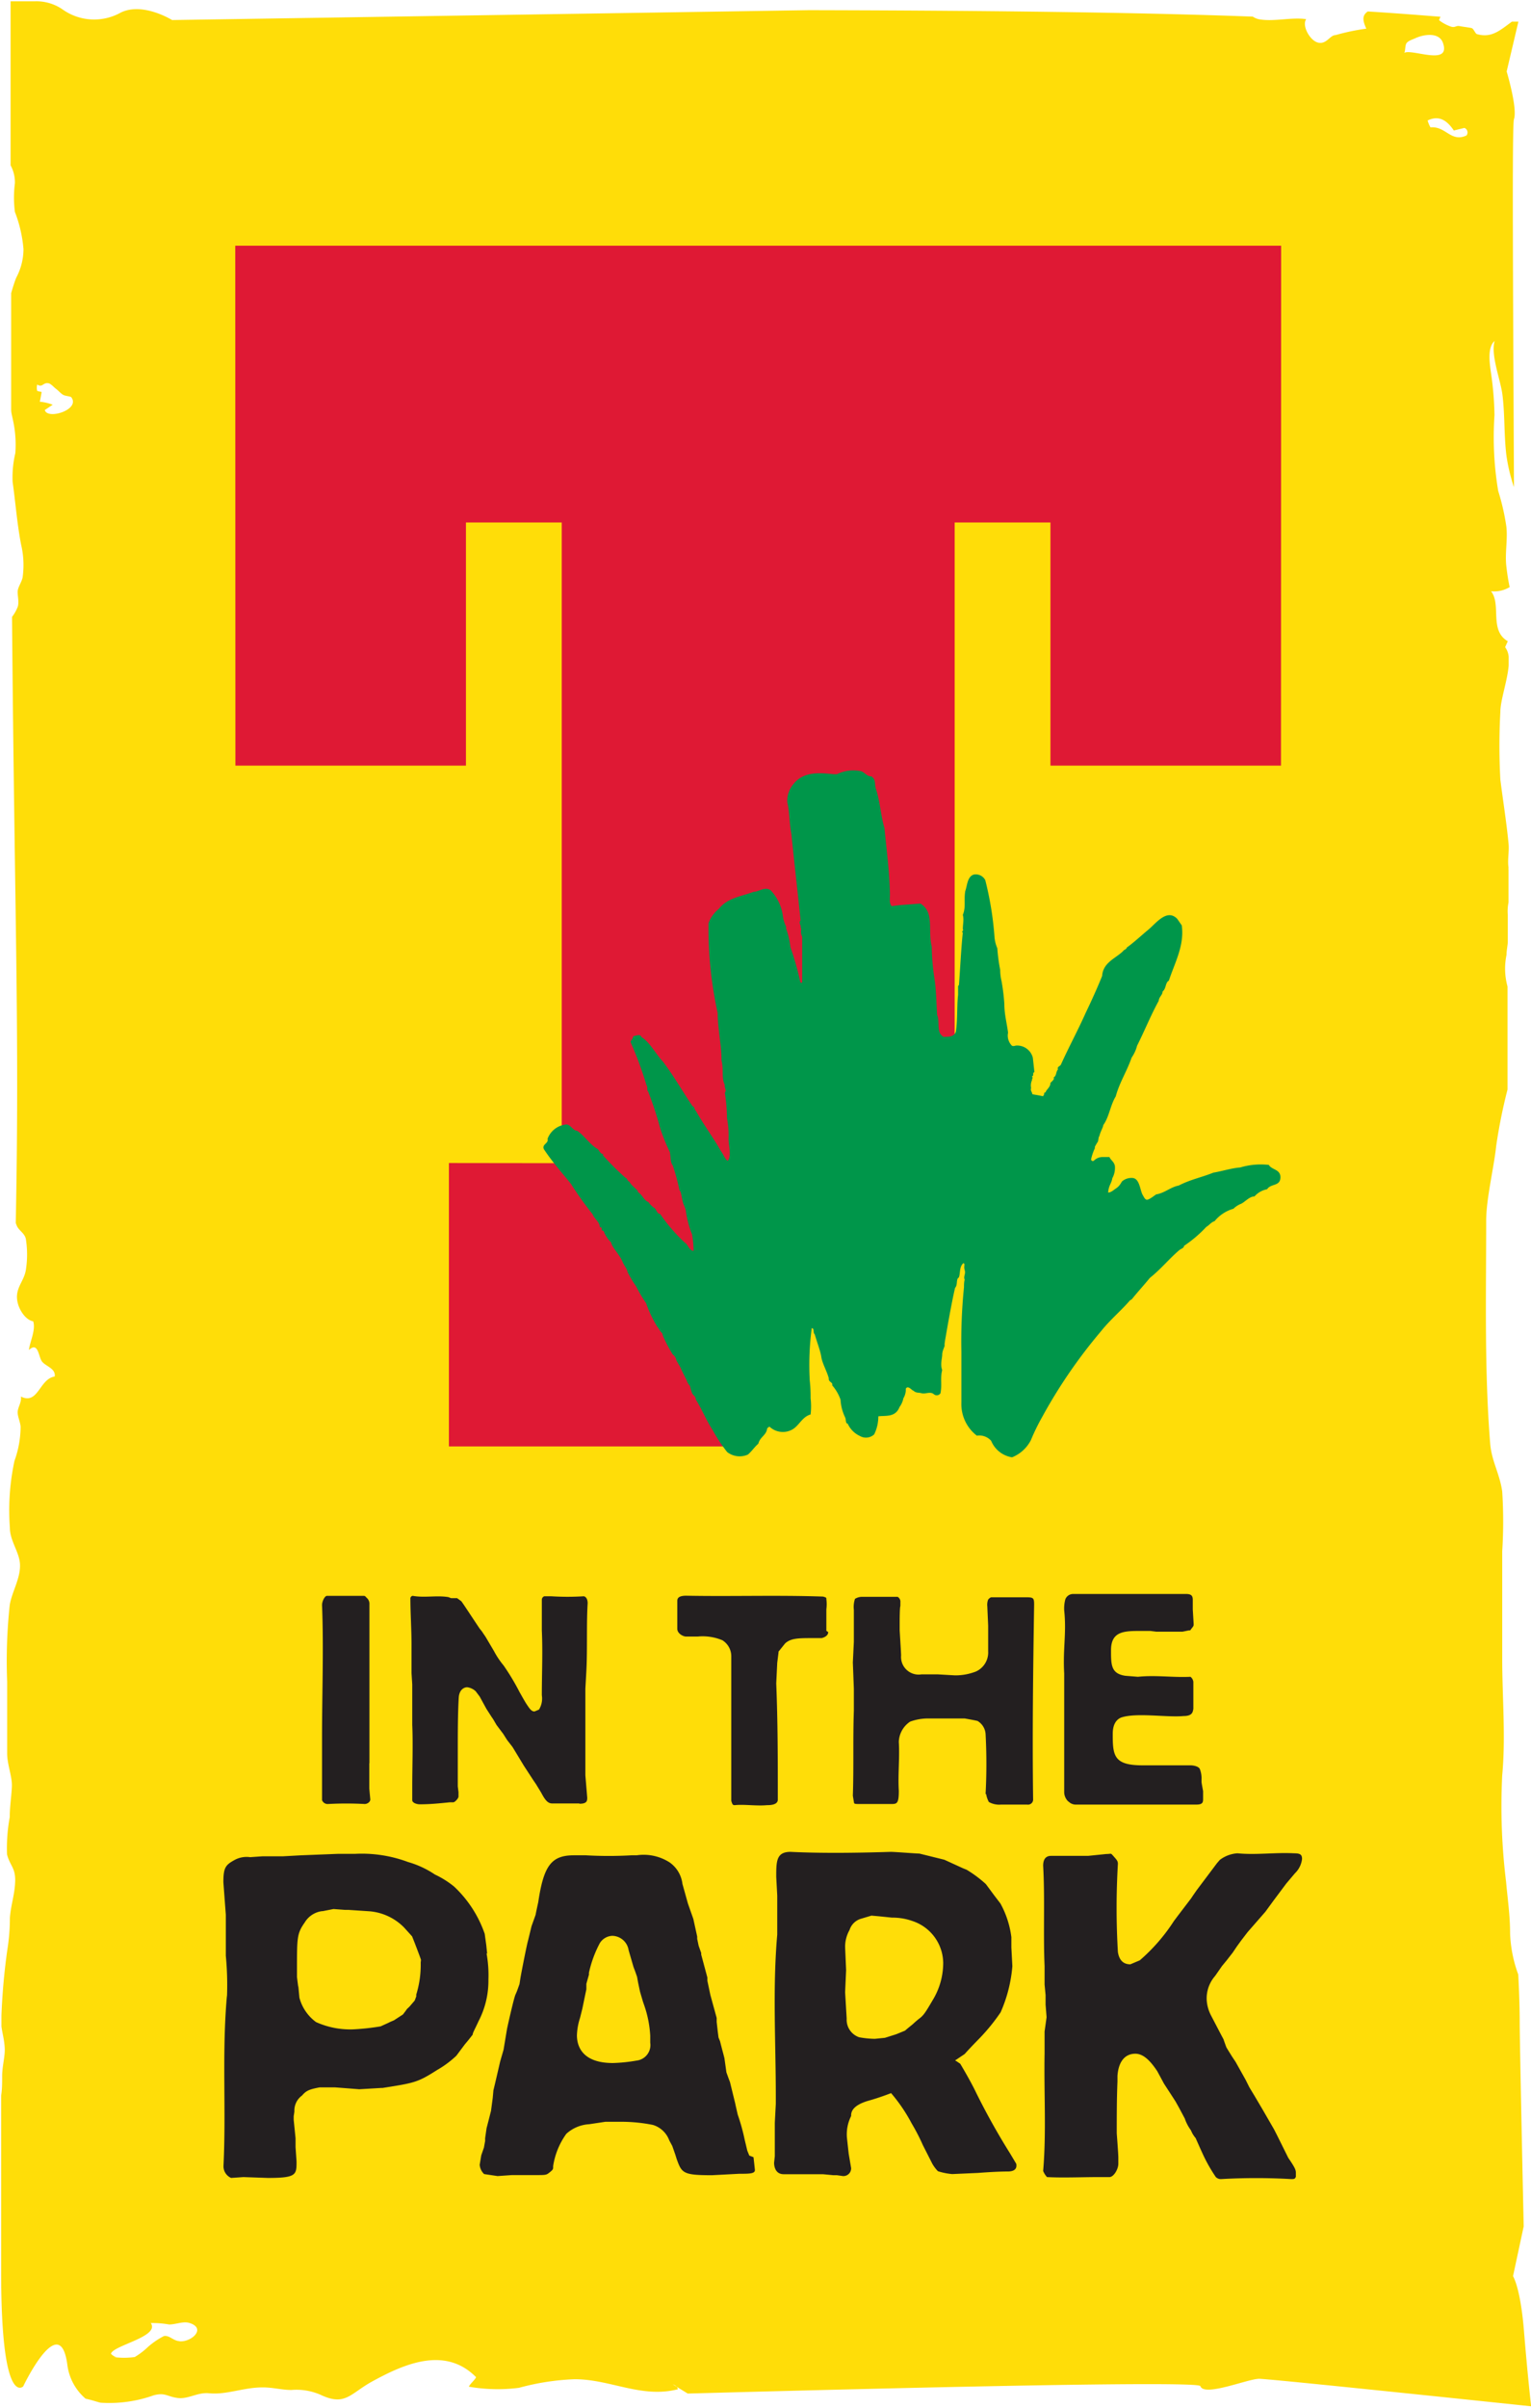 <svg id="Layer_1" data-name="Layer 1" xmlns="http://www.w3.org/2000/svg" viewBox="0 0 106.92 168.09"><defs><style>.cls-1{fill:#ffdd08;}.cls-2{fill:#df1934;}.cls-3{fill:#00964a;}.cls-4{fill:#231f20;}</style></defs><title>logo</title><path class="cls-1" d="M760.51,301.16l.77-3.59S761,284.8,761,283.26c0-.22,0-1.39-.1-3.27a9.26,9.26,0,0,1-.57-2.86c0-1.26-.17-2.38-.28-3.61a43.17,43.17,0,0,1-.27-7.44c.25-2.65,0-5.46,0-8.13v-7.5a32.42,32.42,0,0,0,0-4.17c-.17-1.23-.74-2.12-.84-3.34-.41-5.11-.28-10.36-.28-15.56,0-1.54.54-3.7.7-5.23a37.2,37.2,0,0,1,.79-3.93c0-1.11,0-2.18,0-3.19,0-1.26,0-2.6,0-4h0a4.71,4.71,0,0,1-.07-2.21c0-.29.07-.59.09-.88,0-.48,0-1,0-1.45,0-.13,0-.27,0-.45a3.11,3.11,0,0,1,.05-.88c0-.75,0-1.51,0-2.28a.74.74,0,0,1,0-.16c-.08-.55.06-1.14,0-1.69-.14-1.46-.39-3-.57-4.44a42.89,42.89,0,0,1,0-4.73c0-.81.49-2.15.58-3.23,0-.21,0-.42,0-.63a1.3,1.3,0,0,0-.25-.66c.07-.13.12-.27.19-.41-1.32-.77-.43-2.55-1.17-3.49a2.11,2.11,0,0,0,1.3-.29c-.11-.51-.18-1-.23-1.44-.11-.91.1-1.86,0-2.78a16.08,16.08,0,0,0-.57-2.49,22.61,22.61,0,0,1-.26-5.29,22.28,22.28,0,0,0-.22-2.78c-.09-.67-.33-1.92.23-2.4-.29,1,.43,2.75.55,3.79.17,1.39.1,2.77.27,4.18a12.26,12.26,0,0,0,.53,2.23c-.06-13.83-.14-25.29,0-25.68.26-.77-.51-3.33-.51-3.33l.82-3.48-.45,0c-.79.57-1.4,1.16-2.41.88-.15,0-.25-.39-.41-.43s-.59-.09-.85-.14-.31.17-.69,0a2.77,2.77,0,0,1-.73-.41,2,2,0,0,1,.1-.24c-1.41-.11-3-.24-5.08-.37-.31.22-.44.49-.1,1.2a15.22,15.22,0,0,0-2.15.45c-.39,0-.62.65-1.2.53s-1.17-1.19-.85-1.64c-1-.16-2.29.2-3.32,0a1.27,1.27,0,0,1-.41-.18c-6.39-.24-15.88-.42-31-.45l-44.47.69s-2.05-1.28-3.59-.52a3.81,3.81,0,0,1-4.1-.25,3.23,3.23,0,0,0-1.87-.54l-1.72,0c0,4.06,0,7.87,0,11.45a2.48,2.48,0,0,1,.3,1.25,7.82,7.82,0,0,0,0,2,9.28,9.28,0,0,1,.6,2.6,4.28,4.28,0,0,1-.51,2c-.13.33-.24.69-.35,1.07,0,2.88,0,5.59,0,8.14,0,.2.06.41.1.61a8,8,0,0,1,.19,2.42,7.36,7.36,0,0,0-.19,2c.2,1.41.32,3,.6,4.41a6.2,6.2,0,0,1,.1,2.26c-.06.31-.3.64-.34.92s.11.78,0,1.13a2.83,2.83,0,0,1-.4.71c.18,21.28.53,28.68.26,42.3a1.63,1.63,0,0,0,.08.21c.14.32.52.5.62.88a6.91,6.91,0,0,1,0,2.23c-.15.82-.79,1.26-.57,2.23.11.51.54,1.22,1.09,1.32.19.62-.24,1.43-.3,2,.64-.59.66.41.89.77s1,.5.91,1.08c-1.08.17-1.15,2-2.36,1.4.05.39-.17.67-.22,1s.18.76.2,1.11a7.14,7.14,0,0,1-.43,2.38,16.49,16.49,0,0,0-.32,4.67c0,.88.62,1.64.7,2.46.09,1-.56,2-.71,2.93a36.75,36.75,0,0,0-.18,5.36c0,1.67,0,3.34,0,5,0,.76.35,1.61.33,2.27s-.15,1.43-.15,2.18a12,12,0,0,0-.19,2.6c.21.79.59.93.57,1.85s-.31,1.7-.37,2.59a13.86,13.86,0,0,1-.18,2.23,45,45,0,0,0-.41,4.58c0,.25,0,.5,0,.75.06.48.2.92.23,1.52s-.19,1.29-.18,2c0,.44,0,.88-.07,1.31,0,4.78,0,8.88,0,11.87,0,.15,0,.32,0,.49,0,9.49,1.54,7.94,1.54,7.94s2.56-5.38,3.08-1.53a3.72,3.72,0,0,0,1.28,2.39c.45.09.94.27,1.06.28a9.21,9.21,0,0,0,3.7-.52c.81-.21.94.1,1.68.19s1.37-.41,2.18-.33c1.23.12,2.39-.41,3.75-.41.72,0,1.32.18,2,.18a4.21,4.21,0,0,1,2,.32c1.71.82,2.06,0,3.51-.84,2.27-1.26,5.19-2.6,7.39-.37-.12.23-.39.43-.51.66a11.74,11.74,0,0,0,3.5.08,17.14,17.14,0,0,1,3.89-.6c2.51,0,4.67,1.35,7.21.7a.33.33,0,0,0-.08-.17l-.27-.17a.68.68,0,0,1,.27.17l.77.47c18.33-.5,35.68-.87,35.8-.52.25.77,3.33-.51,4.1-.51s19,1.92,19,1.92-.25-2.18-.5-5.25-.77-3.84-.77-3.84M658,170.79l.55-.37a3.34,3.34,0,0,0-.9-.21c.05-.23.09-.45.13-.68l-.31-.07a.84.84,0,0,1,0-.45c.36.24.41-.15.76-.09.17,0,.41.29.55.39s.34.33.5.42.52.1.57.17C660.5,170.77,658.17,171.49,658,170.79Zm9.41,134.79c-.41,0-.73-.44-1.1-.35a5.44,5.44,0,0,0-1.11.76,5.09,5.09,0,0,1-.92.7,5.43,5.43,0,0,1-1.49,0H663a.71.71,0,0,1-.38-.23c.16-.59,3.44-1.19,2.78-2.14a6.45,6.45,0,0,1,1.28.1c.48,0,1-.25,1.44-.1C669.3,304.7,668.23,305.67,667.4,305.59Zm85.51-159.7c.11-.1.06-.54.18-.7s.38-.24.61-.34c.55-.26,1.65-.46,1.93.32C756.23,146.85,753.36,145.5,752.91,145.88Zm4.38,5.74c-1.11.52-1.45-.66-2.53-.56a2.09,2.09,0,0,1-.2-.48c.8-.39,1.36,0,1.83.7l.74-.18A.34.34,0,0,1,757.29,151.62Z" transform="translate(-654.87 -142.17)"/><polyline class="cls-2" points="89.47 17.15 89.46 53.44 73.36 53.44 73.36 36.47 66.67 36.47 66.67 81.19 74.55 83.14 74.55 85.16 56.01 92.11 51.88 100.96 31.35 100.96 31.35 81.18 39.23 81.19 39.23 36.47 32.54 36.47 32.54 53.44 16.44 53.44 16.43 17.15 89.47 17.15"/><path class="cls-3" d="M715.77,196.41c.26.14.18.5.26.79.3.87.35,1.92.61,2.78.15,1.58.35,3,.38,4.61,0,.32-.06.61.12.83l.55-.07,1.46-.11c1,.61.5,1.84.79,3a15.92,15.92,0,0,0,.2,2.3c.12.8.12,1.69.18,2.49.17.35,0,1,.24,1.33.08.08.17.22.29.18.29,0,.7,0,.78-.4.12-.83.06-1.77.15-2.53V211s0,0,.06-.08h0c.09-1.18.15-2.52.27-3.67-.15,0,.09-.14,0-.22,0-.36.09-.68,0-1h0c.23-.57.06-1,.17-1.66.14-.39.14-1,.58-1.15a.74.74,0,0,1,.82.39,22.83,22.83,0,0,1,.64,3.92,2.48,2.48,0,0,0,.2.83,12.28,12.28,0,0,0,.2,1.51,3.32,3.32,0,0,0,.09.76s0,0,0,0a13.66,13.66,0,0,1,.2,1.62c0,.72.17,1.3.26,2a1,1,0,0,0,.26.9c.09.08.24,0,.32,0A1.13,1.13,0,0,1,727,216l.11,1c-.17.07,0,.28-.17.28.09.18,0,.14,0,.29a.89.89,0,0,0-.06.54c-.06.21.06.25.09.44l.41.07.35.07,0-.07c.11,0,0-.22.15-.19.06-.22.35-.36.35-.68l.12-.11,0,0c.06-.07.18-.18.09-.25.24-.15.15-.39.32-.58-.09-.18.14-.21.2-.33.55-1.22,1.23-2.48,1.72-3.59.38-.79.81-1.73,1.16-2.6.06-.94.94-1.22,1.46-1.73.06-.11.23-.11.26-.25.5-.36,1-.83,1.52-1.26s1.28-1.48,2-.75l.32.46c.2,1.41-.5,2.63-.9,3.86-.26.14-.17.54-.44.76,0,.25-.24.35-.27.65-.55,1-1,2.12-1.51,3.13a2.55,2.55,0,0,1-.38.83c-.35,1-.85,1.74-1.11,2.71-.38.61-.46,1.44-.87,2,0,.14-.21.47-.27.76-.08.1-.06.29-.11.4a3.61,3.61,0,0,0-.21.36l0,.1a3.58,3.58,0,0,0-.26.76.12.12,0,0,0,.2.1.85.85,0,0,1,.58-.25l.5,0c.08.21.32.32.38.62a1.49,1.49,0,0,1-.18.86v0c-.05.36-.26.5-.29,1,.2,0,.38-.18.55-.29s.29-.26.41-.48a1,1,0,0,1,.7-.25c.52,0,.55.76.73,1.15.09.14.17.37.32.37s.44-.23.64-.37c.61-.1,1-.51,1.58-.62.81-.42,1.6-.57,2.42-.9.61-.1,1.28-.32,1.87-.36a5,5,0,0,1,2-.18c.2.36.84.29.81.9s-.67.39-.93.8a1.55,1.55,0,0,0-.88.5c-.38,0-.7.44-1,.54a1.61,1.61,0,0,0-.47.32h0a2.63,2.63,0,0,0-1.32.87c-.23.06-.38.29-.58.4a8.76,8.76,0,0,1-1.55,1.32c0,.15-.2.2-.32.29-.7.59-1.29,1.33-2.07,1.95-.38.47-.87,1-1.25,1.48l-.15.1v0c-.55.65-1.4,1.37-2,2.13a35.71,35.71,0,0,0-4.12,6,14.67,14.67,0,0,0-.79,1.62,2.54,2.54,0,0,1-1.31,1.19,1.89,1.89,0,0,1-1.46-1.15,1.1,1.1,0,0,0-1-.36,2.78,2.78,0,0,1-1.08-2.31l0-3.53a37.62,37.62,0,0,1,.18-4.51c0-.1,0-.39.05-.54-.11-.22.09-.39,0-.67s.06-.44-.09-.48c-.3.25-.2.72-.32,1-.21.11-.06.52-.26.72-.26,1.08-.65,3.39-.65,3.39s-.11.58-.08.62-.17.39-.17.65-.15.69,0,1.08c-.15.59,0,1-.12,1.62a.31.31,0,0,1-.46.07c-.24-.22-.59,0-.85-.07s-.38,0-.58-.18h0c-.09,0-.38-.41-.53-.14a1.21,1.21,0,0,1-.17.67,1.53,1.53,0,0,1-.27.61c-.29.75-1,.58-1.48.65a2.83,2.83,0,0,1-.29,1.26.84.84,0,0,1-1,.11,1.72,1.72,0,0,1-.85-.86l0,0c-.17,0-.09-.29-.2-.48a3.22,3.22,0,0,1-.3-1.19,3,3,0,0,0-.58-1c.06-.24-.27-.21-.24-.49-.11-.45-.46-1.06-.52-1.48s-.29-1-.46-1.59c-.15-.14,0-.4-.21-.44a19.56,19.56,0,0,0-.14,3.65,10.35,10.35,0,0,1,.06,1.25,4.84,4.84,0,0,1,0,1.13c-.64.18-.82.87-1.4,1.11a1.36,1.36,0,0,1-1.46-.25c-.08,0-.11.07-.17.1-.06.51-.5.59-.62,1.08-.26.22-.44.51-.73.76a1.42,1.42,0,0,1-1.45-.18,10.69,10.69,0,0,1-1-1.51c-.53-.83-.7-1.37-1.19-2.16,0-.18-.12-.25-.21-.36s-.2-.59-.2-.59a1,1,0,0,1-.24-.43c-.06-.07-.46-.93-.46-.93-.12-.19-.24-.41-.24-.41a.64.64,0,0,0-.26-.42,10.55,10.55,0,0,1-.64-1.2,1.47,1.47,0,0,1-.09-.28c-.15-.11-.26-.37-.32-.41a8.36,8.36,0,0,1-.81-1.69,9.86,9.86,0,0,1-.7-1.18l-.15-.22,0,0c-.2-.3-.44-.76-.44-.76-.06-.3-.2-.37-.35-.72-.23-.55-.7-.94-.81-1.37a2.07,2.07,0,0,1-.52-.8c-.26,0,0-.25-.26-.25,0-.37-.41-.61-.5-.9a23.81,23.81,0,0,1-1.52-2.13c-.61-.76-1.29-1.51-1.89-2.42-.15-.35.35-.39.26-.72a1.53,1.53,0,0,1,1.32-1c.29,0,.46.44.75.44.53.36.91,1,1.46,1.29.08.14.23.37.38.33l-.06.07a18.74,18.74,0,0,0,1.58,1.58c.17.07.11.21.29.29.15.28.38.39.59.65l0,.07c.32.18.41.58.73.69a1.6,1.6,0,0,0,.38.39s0,0,0,0c.18.07.2.44.44.44h0a11.85,11.85,0,0,0,1.72,2h0c.24.14.32.58.62.58a7.53,7.53,0,0,0-.11-1.15,6.8,6.8,0,0,1-.44-1.7,3.81,3.81,0,0,0-.15-.39c-.14-.37-.14-.86-.29-1a14.61,14.61,0,0,0-.47-1.73c-.17-.19-.14-.62-.2-.92a14.16,14.16,0,0,1-.67-1.65h0a24.08,24.08,0,0,0-.85-2.59c-.11-.07,0-.29-.11-.43a25.19,25.19,0,0,0-1.11-3c0-.17.18-.21.18-.43.17,0,.49-.19.58.07.59.36,1,1.19,1.49,1.7.76,1,1.37,2.08,2.08,3.13.14,0,.11.22.23.32.56,1,1.22,1.87,1.75,2.81.15.19.29.58.47.68.29-.35.06-1.07.06-1.51a6.38,6.38,0,0,0-.11-1.47,11.89,11.89,0,0,0-.15-1.77c.15-.21-.06-.39,0-.53l-.09-.25h0c-.11-.46,0-.91-.14-1.47,0-1.09-.27-2.24-.27-3.32a27.48,27.48,0,0,1-.64-6.27,2.3,2.3,0,0,1,.72-1c.62-.79,1.61-.87,2.42-1.19.38,0,.79-.39,1.2-.11a3.23,3.23,0,0,1,.85,1.77,2.38,2.38,0,0,0,.26.83l-.06,0a5.47,5.47,0,0,1,.33,1.37,19.7,19.7,0,0,1,.7,2.48h.12c0-1.12,0-2.09,0-3.21a.75.75,0,0,1-.06-.54l-.05-.11,0,0c.06-.14-.17-.29,0-.5-.2-1.95-.44-4-.64-6-.15-.76-.12-1.51-.29-2.24a1.82,1.82,0,0,1,.43-1.26c.71-.9,1.84-.79,2.8-.69.06,0,.12,0,.24,0A2.59,2.59,0,0,1,715,196c.26.07.43.4.76.36" transform="translate(-654.87 -142.17)"/><path class="cls-4" d="M680.67,265.25c0-3.68,0-7.39,0-11.08a.56.56,0,0,0-.2-.48c-.1-.11-.11-.13-.22-.13l-.5,0-.89,0-.79,0h-.19l-.18,0c-.14,0-.34.36-.34.65.12,3,0,6.14,0,9.14v.11l0,2.47s0,.85,0,.91l0,.54s0,.4,0,.44a.42.42,0,0,0,.42.27,23.61,23.61,0,0,1,2.56,0c.17,0,.39-.13.39-.32l-.07-.76v-1.77" transform="translate(-654.87 -142.17)"/><path class="cls-4" d="M695.35,268.07c.53,0,.53-.22.53-.43l-.13-1.55,0-.58s0-.4,0-.41l0-.3,0-2v-.52s0-1.13,0-1.14l0-1.1s.07-1.23.07-1.25c.08-1.54,0-3.21.09-4.71,0-.41-.22-.49-.28-.49a17.75,17.75,0,0,1-2.25,0s-.52,0-.5,0a.26.26,0,0,0-.17.24l0,.58v.35s0,1.19,0,1.22c.07,1.51,0,3,0,4.52a1.46,1.46,0,0,1-.2,1l-.31.13c-.22,0-.34-.18-.62-.61l-.17-.29-.26-.46a16.33,16.33,0,0,0-1.11-1.85,5.78,5.78,0,0,1-.67-1l-.59-1-.17-.25-.1-.15-.14-.17,0,0v0c-.67-1-1.2-1.82-1.29-1.92l-.29-.21h-.12l-.3,0-.18-.07c-.83-.14-1.66.06-2.49-.09-.11,0-.15.11-.17.14,0,1.12.09,2.35.08,3.48l0,1.34,0,.44.05.78s0,.61,0,.61l0,1.66s0,.52,0,.56c.06,1.27,0,3,0,4.26,0,0,0,.65,0,.86a.35.35,0,0,0,0,.07c0,.13,0,.15.13.25a.85.85,0,0,0,.44.1c.69,0,1.37-.07,2.06-.14h.24c.1,0,.36-.27.36-.4l0-.31-.05-.4,0,.1,0-.32v-.36c0-.15,0-.36,0-.4l0-.71,0-.86c0-1.15,0-2.55.07-3.69.05-.5.35-.68.59-.68a1.07,1.07,0,0,1,.59.28l.28.37.18.33.29.53.36.56.11.16.24.41.46.61.28.44.35.45.06.09.75,1.24s.69,1.06.7,1.07l.15.22.36.59c.27.51.46.76.77.76l.24,0,.3,0,.78,0H695l.31,0" transform="translate(-654.87 -142.17)"/><path class="cls-4" d="M712.58,256l0-.34v-.3l0-.86a2.7,2.7,0,0,0,0-.71c0-.11,0-.11-.23-.18-3.19-.11-6.36,0-9.56-.06-.62,0-.62.25-.62.39,0,.63,0,1.29,0,1.92,0,.34.42.54.6.54l.34,0,.49,0a3.57,3.57,0,0,1,1.72.26,1.32,1.32,0,0,1,.62,1.14c0,3.25,0,6.49,0,9.75,0,0,0,.31,0,.32.08.27.11.3.25.3.65-.07,1.5.07,2.25,0,.18,0,.75,0,.75-.39,0-2.7,0-5.41-.11-8.11,0,0,.07-1.43.07-1.44l.09-.72,0-.06.06-.07.4-.5c.4-.36.9-.37,1.88-.37l.67,0c.21-.05.46-.18.46-.42" transform="translate(-654.87 -142.17)"/><path class="cls-4" d="M723.74,267.4a1.77,1.77,0,0,0,.19.55,1.47,1.47,0,0,0,.85.18l1.19,0,.63,0a.36.36,0,0,0,.42-.39c-.06-4.48,0-9.08.07-13.56,0-.52-.06-.52-.69-.52l-.21,0-.15,0-.34,0-.29,0h-.47l-.15,0-.3,0-.27,0h-.11c-.08,0-.18.1-.23.16a1,1,0,0,0-.06.47l.06,1.35,0,.63,0,1.16a1.46,1.46,0,0,1-.85,1.41,3.94,3.94,0,0,1-1.47.27l-1.21-.07h-1.12a1.23,1.23,0,0,1-1.43-1.32c0-.15-.1-1.74-.1-1.76l0-.59s0-1,.05-1.1l0-.26a.39.39,0,0,0-.19-.38l-.34,0c-.53,0-1.06,0-1.59,0l-.61,0a.94.94,0,0,0-.44.14,1.75,1.75,0,0,0-.08.77v1.12l0,1.11-.07,1.44.07,1.83s0,1.49,0,1.55c-.07,2,0,3.95-.07,5.92,0,0,.07.43.08.48s0,.1.29.1l1.48,0,.27,0h.59c.38,0,.5-.06.5-.92-.07-1.13.07-2.28,0-3.42a1.77,1.77,0,0,1,.79-1.41,3.66,3.66,0,0,1,1.32-.22l.67,0h.72l.43,0h.67s.87.15.91.18a1.15,1.15,0,0,1,.55.9,39.52,39.52,0,0,1,0,4.19" transform="translate(-654.87 -142.17)"/><path class="cls-4" d="M729.59,268a.71.71,0,0,0,.46.13l.72,0h.71l1,0h.31l.64,0,1.12,0,1,0,.54,0h.52l.54,0,.51,0,.41,0,.36,0c.46,0,.46-.19.46-.42v-.52l-.05-.27s-.06-.33-.06-.37v-.15a1.81,1.81,0,0,0-.12-.76c-.09-.18-.44-.25-.65-.25l-.43,0-1.23,0-.76,0-.92,0c-2,0-2.09-.66-2.09-2.15,0-.24,0-.93.57-1.18,1.06-.37,3.2,0,4.36-.11.62,0,.66-.26.7-.51l0-.2,0-.2s0-.88,0-.92l0-.55a.52.52,0,0,0-.2-.36c-1.23.06-2.44-.13-3.67,0l-.88-.07c-1-.15-1-.76-1-1.78,0-1.25.79-1.35,1.92-1.35l.61,0,.22,0,.4.05h.18l1,0,.67,0,.44-.09.09,0,.08-.11c.16-.2.16-.2.16-.35l-.06-1,0-.67c0-.26-.08-.41-.46-.41-2.64,0-5.28,0-7.92,0a.58.58,0,0,0-.52.37,2.45,2.45,0,0,0-.08.77c.17,1.61-.1,2.7,0,4.4,0,0,0,.27,0,.32,0,2.68,0,5.36,0,8a.93.93,0,0,0,.25.59" transform="translate(-654.87 -142.17)"/><path class="cls-4" d="M688.89,278.53l-.06-.59-.11-.79a8.19,8.19,0,0,0-2.14-3.3,6.47,6.47,0,0,0-1.34-.84,6.58,6.58,0,0,0-1.87-.87,9.24,9.24,0,0,0-3.73-.57l-1.2,0-2.54.1-1.27.07H673.2l-.86.06a1.76,1.76,0,0,0-1.13.22c-.59.33-.74.52-.74,1.53l.17,2.27v.46l0,.48s0,.38,0,.52,0,1.4,0,1.4a21.35,21.35,0,0,1,.08,2.91l0-.14c-.36,4-.05,7.85-.24,11.85a.89.89,0,0,0,.53.89l.86-.06,1.71.06c2,0,2-.22,2-1.15l-.07-1s0-.55,0-.62l-.13-1.29,0-.24.05-.34a1.29,1.29,0,0,1,.53-1.11c.27-.31.45-.43,1.23-.57l1.09,0,.92.07.76.06,1.52-.09.1,0c2.22-.35,2.45-.38,3.81-1.25a7,7,0,0,0,1.35-1l.59-.79.25-.3.3-.38c0-.13.15-.37.41-.94a6.13,6.13,0,0,0,.69-2.91,8.48,8.48,0,0,0-.13-1.82m-4.6.64a7,7,0,0,1-.31,2.23l0,.13-.11.29-.37.43-.17.16-.09.13-.19.25-.63.41-.24.1-.16.08-.53.24a16.43,16.43,0,0,1-1.93.21,5.81,5.81,0,0,1-2.58-.51,3.09,3.09,0,0,1-1.16-1.7l-.08-.85,0,.12-.09-.71v-.56c0-2.2,0-2.48.54-3.25a1.65,1.65,0,0,1,1.2-.79l.05,0,.76-.15.8.06h.24l1.5.1a3.83,3.83,0,0,1,2.39,1.13l.56.62v0l.19.48s.42,1.09.43,1.16Zm59.78,12-.19-.37-.78-1.35-.59-1s-.36-.59-.36-.6l-.25-.5-.7-1.25-.24-.36s-.39-.62-.41-.67l-.12-.33s-.07-.2-.07-.21l-.16-.3-.71-1.36a2.66,2.66,0,0,1-.31-1.14,2.38,2.38,0,0,1,.59-1.63l.23-.33.25-.36.33-.4.42-.54.29-.43.29-.4.46-.6,1.24-1.42.57-.78.89-1.19.6-.71a1.65,1.65,0,0,0,.5-1c0-.31-.12-.4-.57-.4-1.32-.07-2.64.13-3.94,0a2.28,2.28,0,0,0-1.23.46l-.2.23-1.42,1.89-.25.36-.14.21-.93,1.22-.27.36a12.68,12.68,0,0,1-2.38,2.74l-.66.28c-.49,0-.78-.29-.87-.86a52.42,52.42,0,0,1,0-6.15c0-.18-.05-.25-.29-.52s-.13-.17-.52-.17l-1.27.13-.45,0-.47,0-.8,0-.46,0-.39,0c-.14,0-.57,0-.57.69.13,2.28,0,4.71.1,7,0,0,0,1.34,0,1.29l.07.74,0,.66.07.88-.14,1,0,.43s0,1.09,0,1.11c-.05,2.74.13,5.55-.1,8.19a1.36,1.36,0,0,0,.27.43c1.1.06,2.46,0,3.56,0,0,0,.24,0,.18,0l.33,0,.29,0c.29,0,.61-.53.62-.91l0-.14,0-.33c0-.24-.11-1.66-.11-1.68,0-1.21,0-2.41.05-3.61,0,0,0-.36,0-.39.07-1,.52-1.55,1.25-1.55.52,0,1,.42,1.53,1.22l.47.87.65,1,.16.25.24.43.4.75a3,3,0,0,0,.42.81s.1.21.12.25l.11.17.11.14.32.72.15.33a11,11,0,0,0,.94,1.67.5.5,0,0,0,.38.14,42.72,42.72,0,0,1,4.87,0c.21,0,.28,0,.34-.17l0-.22c0-.22,0-.32-.53-1.09Zm-18.62,1.32a48.15,48.15,0,0,1-2.38-4.26c-.4-.84-1.1-2-1.1-2l-.25-.17-.11-.06.67-.45c.22-.25.54-.59,1.06-1.12a13.63,13.63,0,0,0,1.45-1.79,9.94,9.94,0,0,0,.82-3.22l-.07-1.31,0-.72a6.57,6.57,0,0,0-.76-2.34l-.45-.59-.57-.77a8.43,8.43,0,0,0-1.34-1l-.27-.11-1.29-.59-1.74-.43c-.2,0-1.72-.12-2-.12-2.23.07-4.75.11-7,0-1,0-1,.66-1,1.75l.07,1.31s0,2.7,0,2.71c-.33,3.77-.1,7.52-.1,11.29l0,.53-.07,1.32,0,1.35,0,.7,0,.28-.05.46c0,.08,0,.8.67.8l1.23,0,.79,0,.72,0,.73.07.25,0,.42.06a.54.54,0,0,0,.57-.56l-.17-1-.11-1a2.83,2.83,0,0,1,.28-1.63l0-.05c0-.41.34-.75,1.14-1,.58-.16,1.13-.35,1.65-.55a11.43,11.43,0,0,1,1.44,2.12,14.08,14.08,0,0,1,.78,1.51l.66,1.3a2.72,2.72,0,0,0,.39.52,4.56,4.56,0,0,0,1,.2l1.8-.08c.78-.06,1.55-.1,2.08-.1s.65-.25.59-.54ZM720,281.79c-.54.92-.64,1.07-1,1.33l-.2.17-.22.2-.09.07-.22.18-.2.17,0,0-.61.25-.79.25-.7.07a6.32,6.32,0,0,1-1.1-.11,1.29,1.29,0,0,1-.87-1.3l-.11-1.84.07-1.54-.07-1.61a2.41,2.41,0,0,1,.31-1.2,1.2,1.2,0,0,1,.76-.77h0l.77-.23.56.05.87.09a4.12,4.12,0,0,1,1.44.24,3.12,3.12,0,0,1,2.14,2.91A5,5,0,0,1,720,281.79Zm-12.8,10.84-.14-.34-.1-.42-.08-.33a14,14,0,0,0-.49-1.77s-.16-.69-.17-.76l-.37-1.51-.11-.29-.14-.39s-.14-1-.14-1l-.15-.57s-.15-.57-.15-.59l-.11-.27L705,284l-.08-.7s0-.27,0-.28l-.44-1.6-.21-1,0-.22-.43-1.6,0-.11h0l-.18-.51s-.1-.48-.1-.48l0-.16-.27-1.23-.18-.51-.2-.57-.17-.61-.21-.75a2.14,2.14,0,0,0-.89-1.5,3.35,3.35,0,0,0-2.31-.5l-.36,0a27.91,27.91,0,0,1-3.19,0l-.83,0c-1.57,0-2.11.71-2.49,3.27,0,0-.2.91-.18.87l-.29.81-.18.74-.06.25c-.08.24-.49,2.34-.54,2.66l-.06.39-.18.5-.1.23c-.11.23-.53,2.1-.59,2.39,0,0-.24,1.44-.24,1.45l-.24.83s-.46,2-.47,2l-.05.55-.12.9-.16.63-.15.58-.1.7,0,.19s-.08.43-.08.45h0l-.19.55-.11.66a1,1,0,0,0,.31.65l.94.14,1-.07,1.65,0c.75,0,.75,0,1-.2s.23-.23.23-.43a5.2,5.2,0,0,1,.92-2.25,2.59,2.59,0,0,1,1.6-.67l1.13-.17h1.09a11.19,11.19,0,0,1,2.23.22,1.77,1.77,0,0,1,1.14,1.08l.21.39.21.6.09.29c.36,1,.43,1.15,2.47,1.15l1.89-.1c.71,0,1.11,0,1.11-.26,0,0-.09-.87-.1-.9ZM699.32,286a11.41,11.41,0,0,1-1.64.17c-2.19,0-2.52-1.22-2.52-1.94a4.43,4.43,0,0,1,.22-1.22l.16-.64.14-.68.14-.67,0-.09,0-.29L696,280l0-.13a8,8,0,0,1,.76-2.07,1.08,1.08,0,0,1,.87-.51,1.18,1.18,0,0,1,1.14,1l.34,1.17.11.29s.13.37.14.4l.07.39s.13.62.14.66l.2.68.1.29a7.68,7.68,0,0,1,.41,2.09l0,.49A1.09,1.09,0,0,1,699.32,286Z" transform="translate(-654.87 -142.17)"/></svg>
